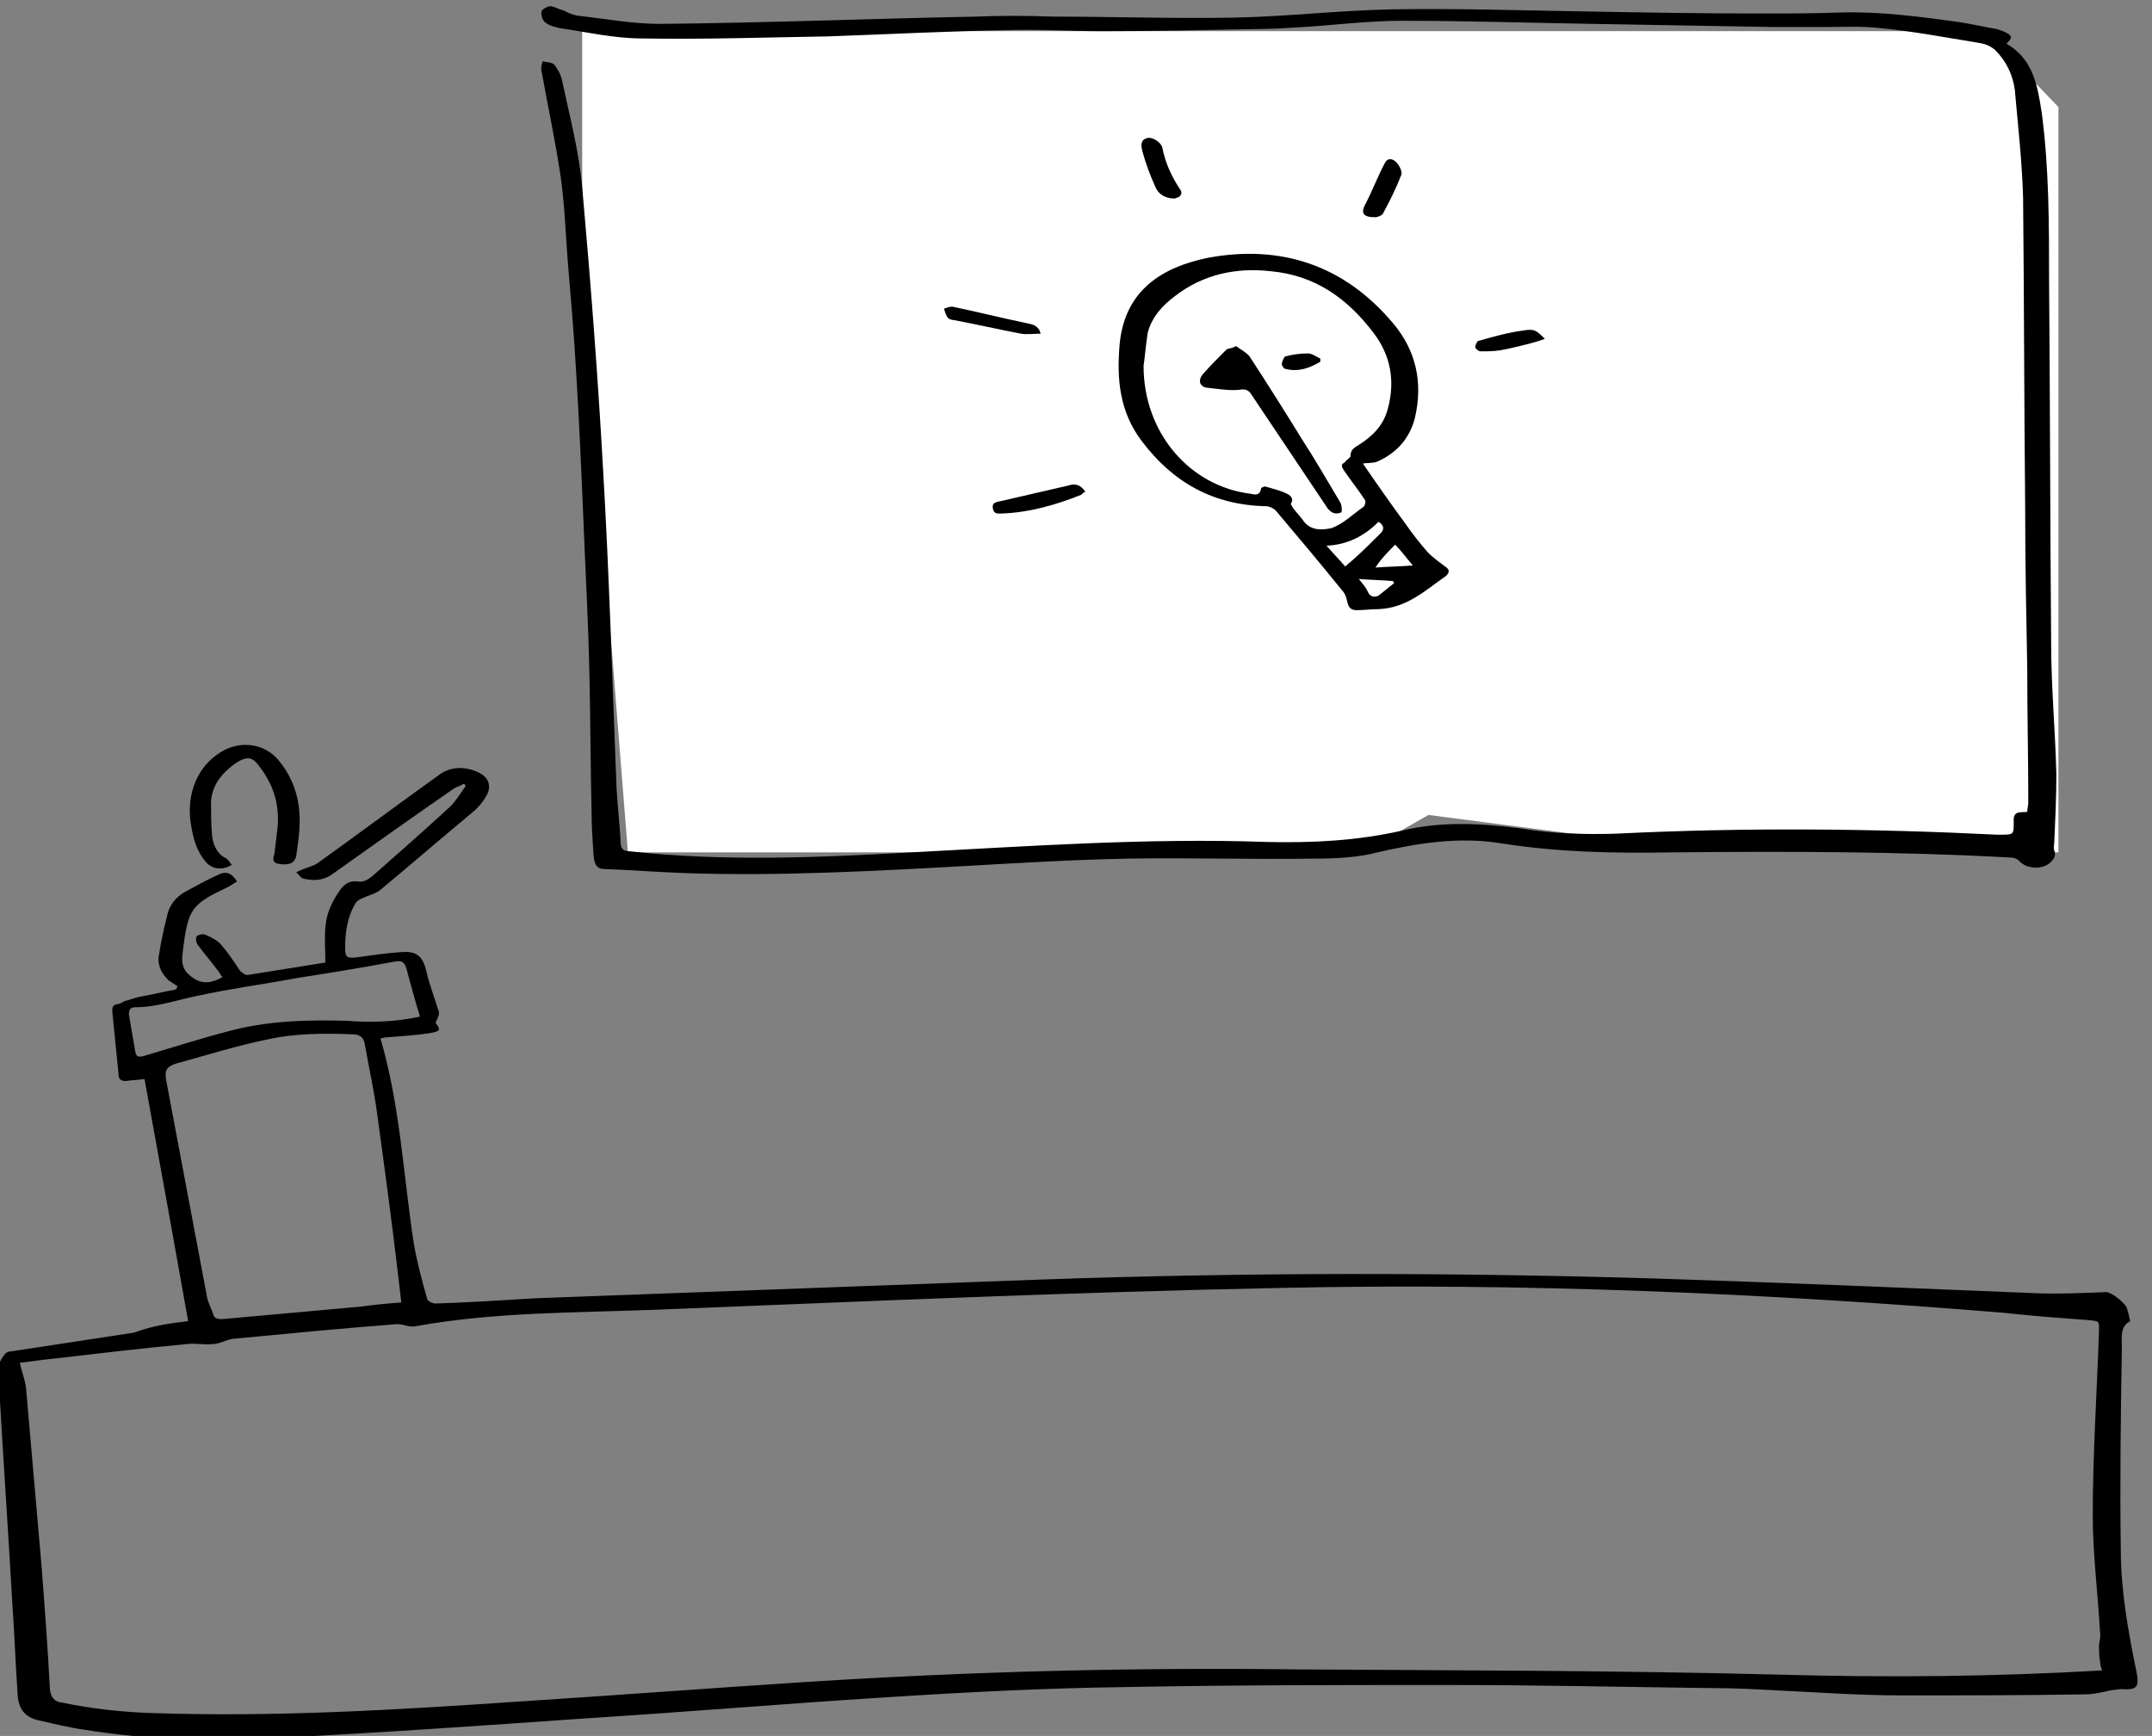 <?xml version="1.0" encoding="utf-8"?>
<!-- Generator: Adobe Illustrator 24.0.1, SVG Export Plug-In . SVG Version: 6.00 Build 0)  -->
<svg version="1.1" id="Layer_1" xmlns="http://www.w3.org/2000/svg" xmlns:xlink="http://www.w3.org/1999/xlink" x="0px" y="0px"
	 viewBox="0 0 207 167" style="enable-background:new 0 0 207 167;" xml:space="preserve">
<rect x="0" y="0" width="207" height="167" fill="#808080" stroke="none"/>
<style type="text/css">
	.st0{fill-rule:evenodd;clip-rule:evenodd;fill:#FFFFFF;}
</style>
<title>Group 4</title>
<desc>Created with Sketch.</desc>
<g id="Page-1">
	<g id="Toolkit-Copy-2" transform="translate(-1408, -1871)">
		<g id="Group-4" transform="translate(1399, 1840)">
			<polygon id="Path-18" class="st0" points="69.4,113 128.1,113 140.1,113 146.4,109.4 160.2,111.2 207,113 207,41.3 200,34 65,34 
				65,57.8 			"/>
			<g>
				<path d="M27.1,158.1c-1.4-7.9-2.8-15.6-4.2-23.3c-0.6,0.1-1.2,0.1-1.8,0.2c-0.5,0-0.7-0.2-0.7-0.7c-0.2-2-0.4-4-0.6-6
					c0-0.4,0-0.6,0.5-0.7c0.2,0,0.5-0.2,0.7-0.3c0.5-0.1,0.9-0.3,1.4-0.4c1.2-0.2,2.3-0.5,3.5-0.7c0.1-0.1,0.1-0.2,0.2-0.3
					c-0.3-0.2-0.6-0.4-0.9-0.6c-0.7-0.7-1.1-1.5-0.9-2.5c0.2-1.3,0.5-2.6,0.8-3.8c0.2-0.9,0.8-1.7,1.7-2.2c1.1-0.6,2.2-1.2,3.3-1.7
					c0.7-0.3,1.2-0.1,1.7,0.7c-0.3,0.2-0.5,0.3-0.8,0.5c-3.6,1.7-3.9,2.1-4.4,6.1c-0.1,0.8-0.2,1.5,0.4,2.2c1,1,2,1.2,3.4,0.4
					c-0.2-0.2-0.3-0.5-0.5-0.7c-0.6-0.8-1.2-1.5-1.8-2.3c-0.2-0.2-0.3-0.6-0.2-0.9c0-0.1,0.6-0.3,0.8-0.2c0.5,0.2,1.1,0.5,1.5,0.9
					c0.7,0.8,1.3,1.7,1.9,2.6c0.2,0.2,0.5,0.4,0.7,0.4c2.5-0.4,5-0.8,7.5-1.2c0-1.2-0.1-2.3,0-3.4c0.1-1.4,0.7-2.6,1.5-3.7
					c0.4-0.5,0.9-0.8,1.6-0.7c0.6,0.1,1-0.2,1.4-0.5c2.5-2.2,5-4.4,7.5-6.7c0.6-0.6,1-1.3,1.5-2c-0.1-0.1-0.1-0.2-0.2-0.2
					c-0.3,0.2-0.7,0.3-1,0.5c-3.9,2.7-7.7,5.4-11.5,8.1c-0.9,0.7-1.9,0.8-3,0.5c-0.2-0.1-0.4-0.4-0.6-0.6c0.2-0.1,0.5-0.2,0.7-0.3
					c0.5-0.2,1-0.3,1.4-0.6c3.9-2.8,7.8-5.7,11.7-8.5c1.1-0.8,2.6-0.8,3.9-0.1c0.9,0.5,1.1,1.4,0.5,2.3c-0.3,0.5-0.7,1-1.2,1.4
					c-3,2.5-5.9,5-8.9,7.5c-0.5,0.4-1.1,0.5-1.7,0.8c-0.3,0.1-0.6,0.3-0.7,0.5c-0.8,1.3-1,2.8-1,4.3c0,0.9,0.2,1,1.1,0.9
					c1.4-0.2,2.8-0.4,4.2-0.5c1.3-0.1,2.1,0.1,2.5,1.8c0.3,1.3,0.8,2.6,1.2,3.9c0.1,0.3-0.1,0.6-0.3,1.1c0.5,0.7,0.5,0.8-0.6,1
					c-1.4,0.2-2.8,0.3-4.2,0.4c-0.2,0-0.3,0.1-0.5,0.1c1.9,6.5,2.2,13.2,3.2,19.7c0.3,1.8,0.8,3.6,1.3,5.4c0.1,0.2,0.5,0.4,0.8,0.4
					c3.2-0.1,6.3-0.3,9.5-0.5c16.2-0.6,32.4-1.2,48.6-1.8c19.8-0.7,39.6-0.7,59.4-0.1c12.1,0.4,24.1,0.9,36.2,1.4
					c2.3,0.1,4.6,0,7-0.1c0.5,0,1.9,1.1,2,1.6c0.1,0.3,0.2,0.7,0.3,1.2c-1,0.5-0.8,1.6-0.8,2.5c-0.1,6.5-0.2,13-0.1,19.5
					c0,3.9,0.7,7.8,1.5,11.7c0.3,1.5,0.1,1.8-1.5,1.7c-0.3,0-0.6,0.1-0.9,0.1c-0.9,0.2-1.7,0.4-2.6,0.4c-5.9,0.1-11.7,0.1-17.6,0.1
					c-4.1,0-8.2-0.3-12.3-0.5c-1.9-0.1-3.8-0.2-5.7-0.2c-8.5-0.1-17-0.3-25.5-0.3c-10.4,0-20.8,0-31.2,0.2c-7.7,0.1-15.5,0.5-23.2,1
					c-9.5,0.6-19,1.4-28.5,2c-10,0.7-20,1.4-30,1.9c-6.1,0.3-12.3,0.2-18.4-0.8c-1.5-0.2-3-0.6-4.4-0.9c-1.3-0.3-1.9-1.1-2-2.4
					c-0.2-2.9-0.3-5.8-0.5-8.6c-0.4-7.1-0.9-14.3-1.3-21.4c0-0.8-0.2-1.5,0.2-2.3c0.3-0.5,0.5-0.8,1-0.8c3.9-0.6,7.9-1.2,11.8-1.8
					C23.8,158.5,25.4,158.3,27.1,158.1z M211.2,191.7c-0.1-0.3-0.2-0.6-0.2-0.9c-0.1-0.5-0.1-1-0.1-1.4c0-0.5,0.2-0.9,0.1-1.4
					c-0.2-3.7-0.7-7.5-0.7-11.2c0-5.9,0.4-11.8,0.6-17.7c0-1,0.1-1-1-1.1c-2.7-0.2-5.4-0.4-8.1-0.7c-23.1-1.9-46.3-2.9-69.5-2.4
					c-20.1,0.4-40.1,1.3-60.2,2.1c-7.7,0.3-15.5,0.2-23.2,1.6c-0.6,0.1-1.3-0.3-1.9-0.2c-5.2,0.4-10.4,0.9-15.6,1.4
					c-0.7,0.1-1.3,0.5-1.9,0.5c-0.8,0.1-1.7-0.1-2.5,0c-4.3,0.4-8.5,0.9-12.8,1.4c-1.1,0.1-2.3,0.3-3.3,0.4c0.2,0.9,0.5,1.6,0.6,2.4
					c0.5,5.7,1,11.4,1.5,17.2c0.3,3.9,0.6,7.9,0.8,11.8c0.1,0.8,0.4,1.2,1.2,1.3c2.9,0.6,5.7,0.9,8.6,1c11.8,0.4,23.5-0.3,35.2-1.1
					c9.3-0.6,18.6-1.3,27.9-1.9c15.7-1,31.3-1.4,47-1.2c15.4,0.1,30.8,0.1,46.3,0.5C190.6,192.4,200.9,192.3,211.2,191.7z
					 M47.6,156.3c-0.1-0.9-0.2-1.8-0.3-2.6c-0.6-5.1-1.3-10.3-2-15.4c-0.3-2.3-0.8-4.5-1.2-6.8c-0.1-0.7-0.5-1-1.2-1
					c-2.8-0.1-5.5-0.1-8.2,0.5c-2.9,0.6-5.8,1.5-8.7,2.3c-1,0.3-1.2,0.7-1,1.7c1.3,6.9,2.6,13.8,3.9,20.7c0.1,0.6,0.4,1.1,0.6,1.7
					c0.1,0.5,0.5,0.5,0.9,0.5c4.4-0.4,8.9-0.8,13.3-1.2C45.1,156.5,46.3,156.4,47.6,156.3z M49.4,128.8c-0.5-1.6-0.9-3.1-1.3-4.6
					c-0.2-0.7-0.5-0.8-1.1-0.7c-3.2,0.6-6.3,1.1-9.5,1.6c-3.2,0.6-6.3,1-9.5,1.7c-2,0.4-3.9,1.1-6,1.1c-0.5,0-0.6,0.3-0.6,0.7
					c0.2,1.2,0.4,2.3,0.6,3.5c0.1,0.6,0.3,0.6,0.8,0.5c2.7-0.8,5.5-1.7,8.2-2.4c3.7-1,7.5-1.1,11.3-1
					C44.7,129.4,47.1,129.3,49.4,128.8z"/>
				<path d="M204,109.1c0-0.3,0.1-0.6,0.1-0.9c0-4.3-0.1-8.6-0.1-12.9c-0.1-5.2-0.2-10.4-0.2-15.5c-0.1-9.9-0.1-19.9-0.2-29.8
					c-0.1-3.5-0.5-7-0.8-10.4c-0.2-1.4-0.8-2.7-1.9-3.8c-0.6-0.5-1.1-0.6-1.7-0.7c-3.1-0.5-6.2-1.1-9.4-1.4
					c-1.7-0.2-3.5-0.1-5.2-0.1c-1.7,0-3.3,0-5,0c-5.8-0.1-11.5-0.2-17.3-0.3c-6.1-0.1-12.3-0.3-18.4-0.3c-3.2,0-6.4,0.4-9.5,0.6
					c-1.6,0.1-3.2,0.2-4.7,0.2c-4.9,0.1-9.8,0.2-14.7,0.2c-3.1,0-6.1-0.2-9.2-0.1c-5.7,0.1-11.4,0.4-17.1,0.6
					c-6,0.1-12,0.3-17.9,0.2c-2.7,0-5.3-0.6-8-1c-0.4-0.1-0.9-0.2-1.3-0.5c-0.3-0.2-0.5-0.7-0.4-1.1c0-0.2,0.6-0.5,0.8-0.5
					c0.4,0,0.8,0.3,1.3,0.4c0.4,0.2,0.8,0.4,1.3,0.5c2.7,0.3,5.3,0.8,8,0.8c10.1-0.1,20.2-0.5,30.3-0.7c2.5-0.1,5-0.1,7.5,0
					c5.8,0,11.5,0.2,17.3,0.1c5.1-0.1,10.2-0.7,15.3-0.8c6.2-0.1,12.3,0.1,18.5,0.2c5.6,0.1,11.2,0.2,16.9,0.2c2.6,0,5.2,0,7.8-0.1
					c3.8-0.1,7.5,0.4,11.2,0.9c1.3,0.2,2.6,0.5,3.8,0.7c0.3,0.1,0.6,0.2,0.8,0.3c0.7,0.4,0.7,0.5,0.1,1.1c2.6,1.5,3,4.1,3.4,6.7
					c0.7,5.3,0.7,10.7,0.7,16.1c0.1,11.6,0.1,23.3,0.2,34.9c0,4.2,0.4,8.4,0.5,12.6c0,2.2-0.1,4.3-0.2,6.5c0,0.3-0.1,0.5,0,0.8
					c0.2,0.6-0.1,0.9-0.4,1.2c-0.8,0.7-2.3,0.6-3-0.2c-0.2-0.2-0.5-0.3-0.8-0.3c-10.8-0.6-21.7-0.6-32.5-0.5
					c-5.6,0.1-11.1,0-16.7-0.9c-3.9-0.6-7.8,0-11.7,0.9c-1.9,0.5-4,0.6-6,0.6c-6,0.1-12-0.1-17.9,0c-5.2,0.1-10.3,0.4-15.5,0.7
					c-9,0.5-18.1,1-27.1,0.7c-2.7-0.1-5.3-0.3-7.9-0.4c-0.8,0-0.9-0.6-1-1.2c-0.1-1.5-0.2-3-0.2-4.4c-0.1-4.3-0.1-8.6-0.2-12.9
					c-0.1-5.2-0.4-10.3-0.6-15.5c-0.2-4.7-0.4-9.4-0.7-14.1c-0.2-3.5-0.5-7-0.8-10.5c-0.2-2.7-0.3-5.5-0.7-8.2
					c-0.5-3.3-1.2-6.6-1.8-9.9c-0.1-0.3,0-0.7,0.1-1c0.4,0.1,0.9,0.1,1.1,0.3c0.4,0.5,0.7,1.1,0.8,1.7c0.7,3.3,1.6,6.7,1.9,10.1
					c0.8,9,1.5,18,2,27c0.6,10.2,0.9,20.5,1.3,30.7c0.1,1.8,0.3,3.5,0.4,5.3c0,0.6,0.2,0.9,0.9,0.9c9,1,18.1,0.6,27.1,0.1
					c11.4-0.6,22.7-1.4,34.1-1c4.4,0.1,8.7-0.1,13.1-1.1c3.7-0.9,7.6-0.7,11.4-0.2c3,0.5,6.1,0.6,9.2,0.5
					c12.2-0.6,24.4-0.5,36.6,0.1c0.1,0,0.2,0,0.3,0c1.3,0,1.3,0,1.3-1.2C202.6,108.9,203.4,109.2,204,109.1z"/>
				<path d="M140.1,75.6c1.3,1.9,2.7,3.9,4.1,5.8c0.7,1,1.4,1.9,2.2,2.8c0.5,0.5,1.1,0.9,1.6,1.3c0.5,0.3,0.4,0.6,0.1,0.9
					c-2,1.4-3.8,3.1-6.5,3.2c-0.7,0-1.4,0.1-2.1,0.1c-0.6,0-0.8-0.3-0.9-0.8c-0.1-0.4-0.2-0.8-0.5-1.1c-2.1-2.6-4.2-5.1-6.4-7.7
					c-0.2-0.2-0.6-0.4-0.9-0.4c-5.1-0.1-9-2.3-12-6.3c-2.1-2.8-2.4-5.9-2.1-9.3c0.5-5.2,4.1-7.4,8.5-8.3c7-1.3,13.1,0.7,17.8,6.3
					c2.2,2.6,2.9,5.7,2.1,9.1c-0.5,2-1.8,3.4-3.6,4.2C141,75.6,140.5,75.5,140.1,75.6z M119,66.2c0,6.5,4.5,11.6,10.3,12.3
					c0.4,0.1,0.9,0.2,1-0.5c0-0.1,0.3-0.2,0.4-0.2c0.7,0.2,1.5,0.4,2.1,0.7c0.2,0.1,0.7,0.4,0.4,0.9c-0.1,0.1,0.1,0.3,0.2,0.5
					c0.3,0.4,0.6,0.7,0.9,1.1c0.7,1.1,1.9,1,2.8,0.8c1.1-0.4,2-1.3,3-2c0.2-0.1,0.3-0.6,0.2-0.7c-0.6-0.9-1.3-1.8-2-2.8
					c-0.1-0.2-0.3-0.4-0.2-0.6c0-0.1,0.3-0.2,0.4-0.4c0.1-0.1,0.4-0.3,0.4-0.4c0-0.6,0.3-0.8,0.8-1.1c1.3-0.8,2.4-1.9,2.8-3.5
					c0.7-2.6,0.3-5.1-1.4-7.3c-2.5-3.3-5.6-5.5-9.8-5.9c-3.4-0.4-6.6,0.3-9.3,2.4c-1.2,0.9-2.2,2-2.6,3.5
					C119.2,64.3,119.1,65.6,119,66.2z M138.4,85.5c0.3-0.3,0.6-0.5,0.8-0.7c0.9-0.8,1.7-1.6,2.6-2.5c0.4-0.4,0.3-0.8-0.2-1.1
					c-1.3,1.3-2.9,2.2-5,2.3C137.2,84.2,137.8,84.8,138.4,85.5z M141.3,85.6c1.3-0.1,2.4-0.1,3.6-0.2c-0.6-0.7-1.1-1.4-1.7-2
					C142.5,84.1,141.9,84.7,141.3,85.6z M143.1,87.1c0-0.1-0.1-0.1-0.1-0.2c-1.1-0.1-2.1-0.1-3.3-0.2c0.4,0.5,0.7,0.8,0.9,1.3
					c0.2,0.4,0.6,0.5,1,0.3C142.1,87.9,142.6,87.5,143.1,87.1z"/>
				<path d="M31.3,114.2c-1,0.6-2,0.4-2.6-0.4c-0.8-1-1.1-2.1-1.3-3.3c-0.6-3.2,0.7-6.1,3.3-7.4c1.9-0.9,4.1-0.4,5.3,1.3
					c1.1,1.4,1.7,3.1,1.8,4.8c0.1,1.4-0.1,2.7-0.3,4.1c-0.1,0.7-0.7,1-1.7,0.8c-0.7-0.1-0.5-0.6-0.4-1c0.1-0.8,0.2-1.7,0.3-2.5
					c0.2-2.2-0.4-4.1-1.7-5.8c-0.7-1-1.2-1.1-2.3-0.4c-1.3,0.9-2.3,2.1-2.4,3.7c0,1.1,0,2.2,0.1,3.3c0.1,0.9,0.5,1.8,1.4,2.2
					C31.1,113.9,31.2,114.1,31.3,114.2z"/>
				<path d="M113.4,78.3c-0.2,0.1-0.3,0.2-0.4,0.3c-2.5,1-5,1.7-7.6,1.8c-0.4,0-0.8,0.1-0.9-0.5c-0.1-0.6,0.4-0.6,0.8-0.7
					c2.2-0.5,4.3-1,6.5-1.5C112.4,77.5,112.9,77.6,113.4,78.3z"/>
				<path d="M122,50.1c-0.9,0-1.6-0.4-1.9-1.2c-0.5-1.1-0.9-2.2-1.2-3.3c-0.1-0.4-0.3-1.1,0.4-1.3c0.5-0.2,1.4,0.4,1.5,0.9
					c0.3,1.5,0.9,2.8,1.7,4c0.1,0.1,0.2,0.4,0.1,0.5C122.5,50,122.2,50,122,50.1z"/>
				<path d="M141.3,51.9c-1.2,0-1.4-0.4-1-1.2c0.7-1.3,1.2-2.7,1.9-4c0.3-0.6,0.8-0.4,1.1-0.1c0.3,0.3,0.6,0.9,0.5,1.2
					c-0.5,1.3-1.1,2.5-1.8,3.8C141.8,51.8,141.4,51.9,141.3,51.9z"/>
				<path d="M109.1,63.1c-0.7,0-1.3,0.1-1.9,0c-2.1-0.4-4.3-0.9-6.4-1.3c-0.2,0-0.5-0.1-0.6-0.2c-0.2-0.2-0.3-0.6-0.4-0.9
					c0.3-0.1,0.5-0.2,0.8-0.2c2.4,0.5,4.8,1.1,7.2,1.6C108.3,62.2,108.9,62.3,109.1,63.1z"/>
				<path d="M157.6,63.6c-0.3,0.1-0.6,0.2-0.9,0.3c-1.1,0.3-2.3,0.6-3.4,0.8c-0.6,0.1-1.3,0.1-1.9,0.1c-0.2,0-0.5-0.3-0.5-0.4
					c0-0.2,0.2-0.6,0.3-0.6c1.4-0.4,2.8-0.8,4.3-1C156.6,62.6,156.8,62.8,157.6,63.6z"/>
				<path d="M127.9,64.3c0.4,0.3,1,0.6,1.3,1c1.7,2.6,3.4,5.3,5,7.9c1.3,2,2.5,4.1,3.7,6.1c0.2,0.3,0.2,1,0.1,1
					c-0.5,0.2-0.9,0.1-1.3-0.4c-2.4-3.6-4.9-7.3-7.3-10.9c-0.3-0.5-0.6-0.6-1.2-0.5c-1,0.1-2.1-0.1-3.1-0.2
					c-0.7-0.1-0.9-0.7-0.4-1.3c0.7-0.8,1.5-1.6,2.3-2.4C127.3,64.5,127.5,64.5,127.9,64.3z"/>
				<path d="M136,65.8c-1,0.6-2.1,1-3.3,0.7c-0.2,0-0.4-0.3-0.4-0.5c0-0.2,0.2-0.6,0.3-0.7c0.7-0.2,1.5-0.3,2.2-0.3
					c0.4,0,0.8,0.3,1.2,0.5C136,65.7,136,65.8,136,65.8z"/>
			</g>
		</g>
	</g>
</g>
</svg>
